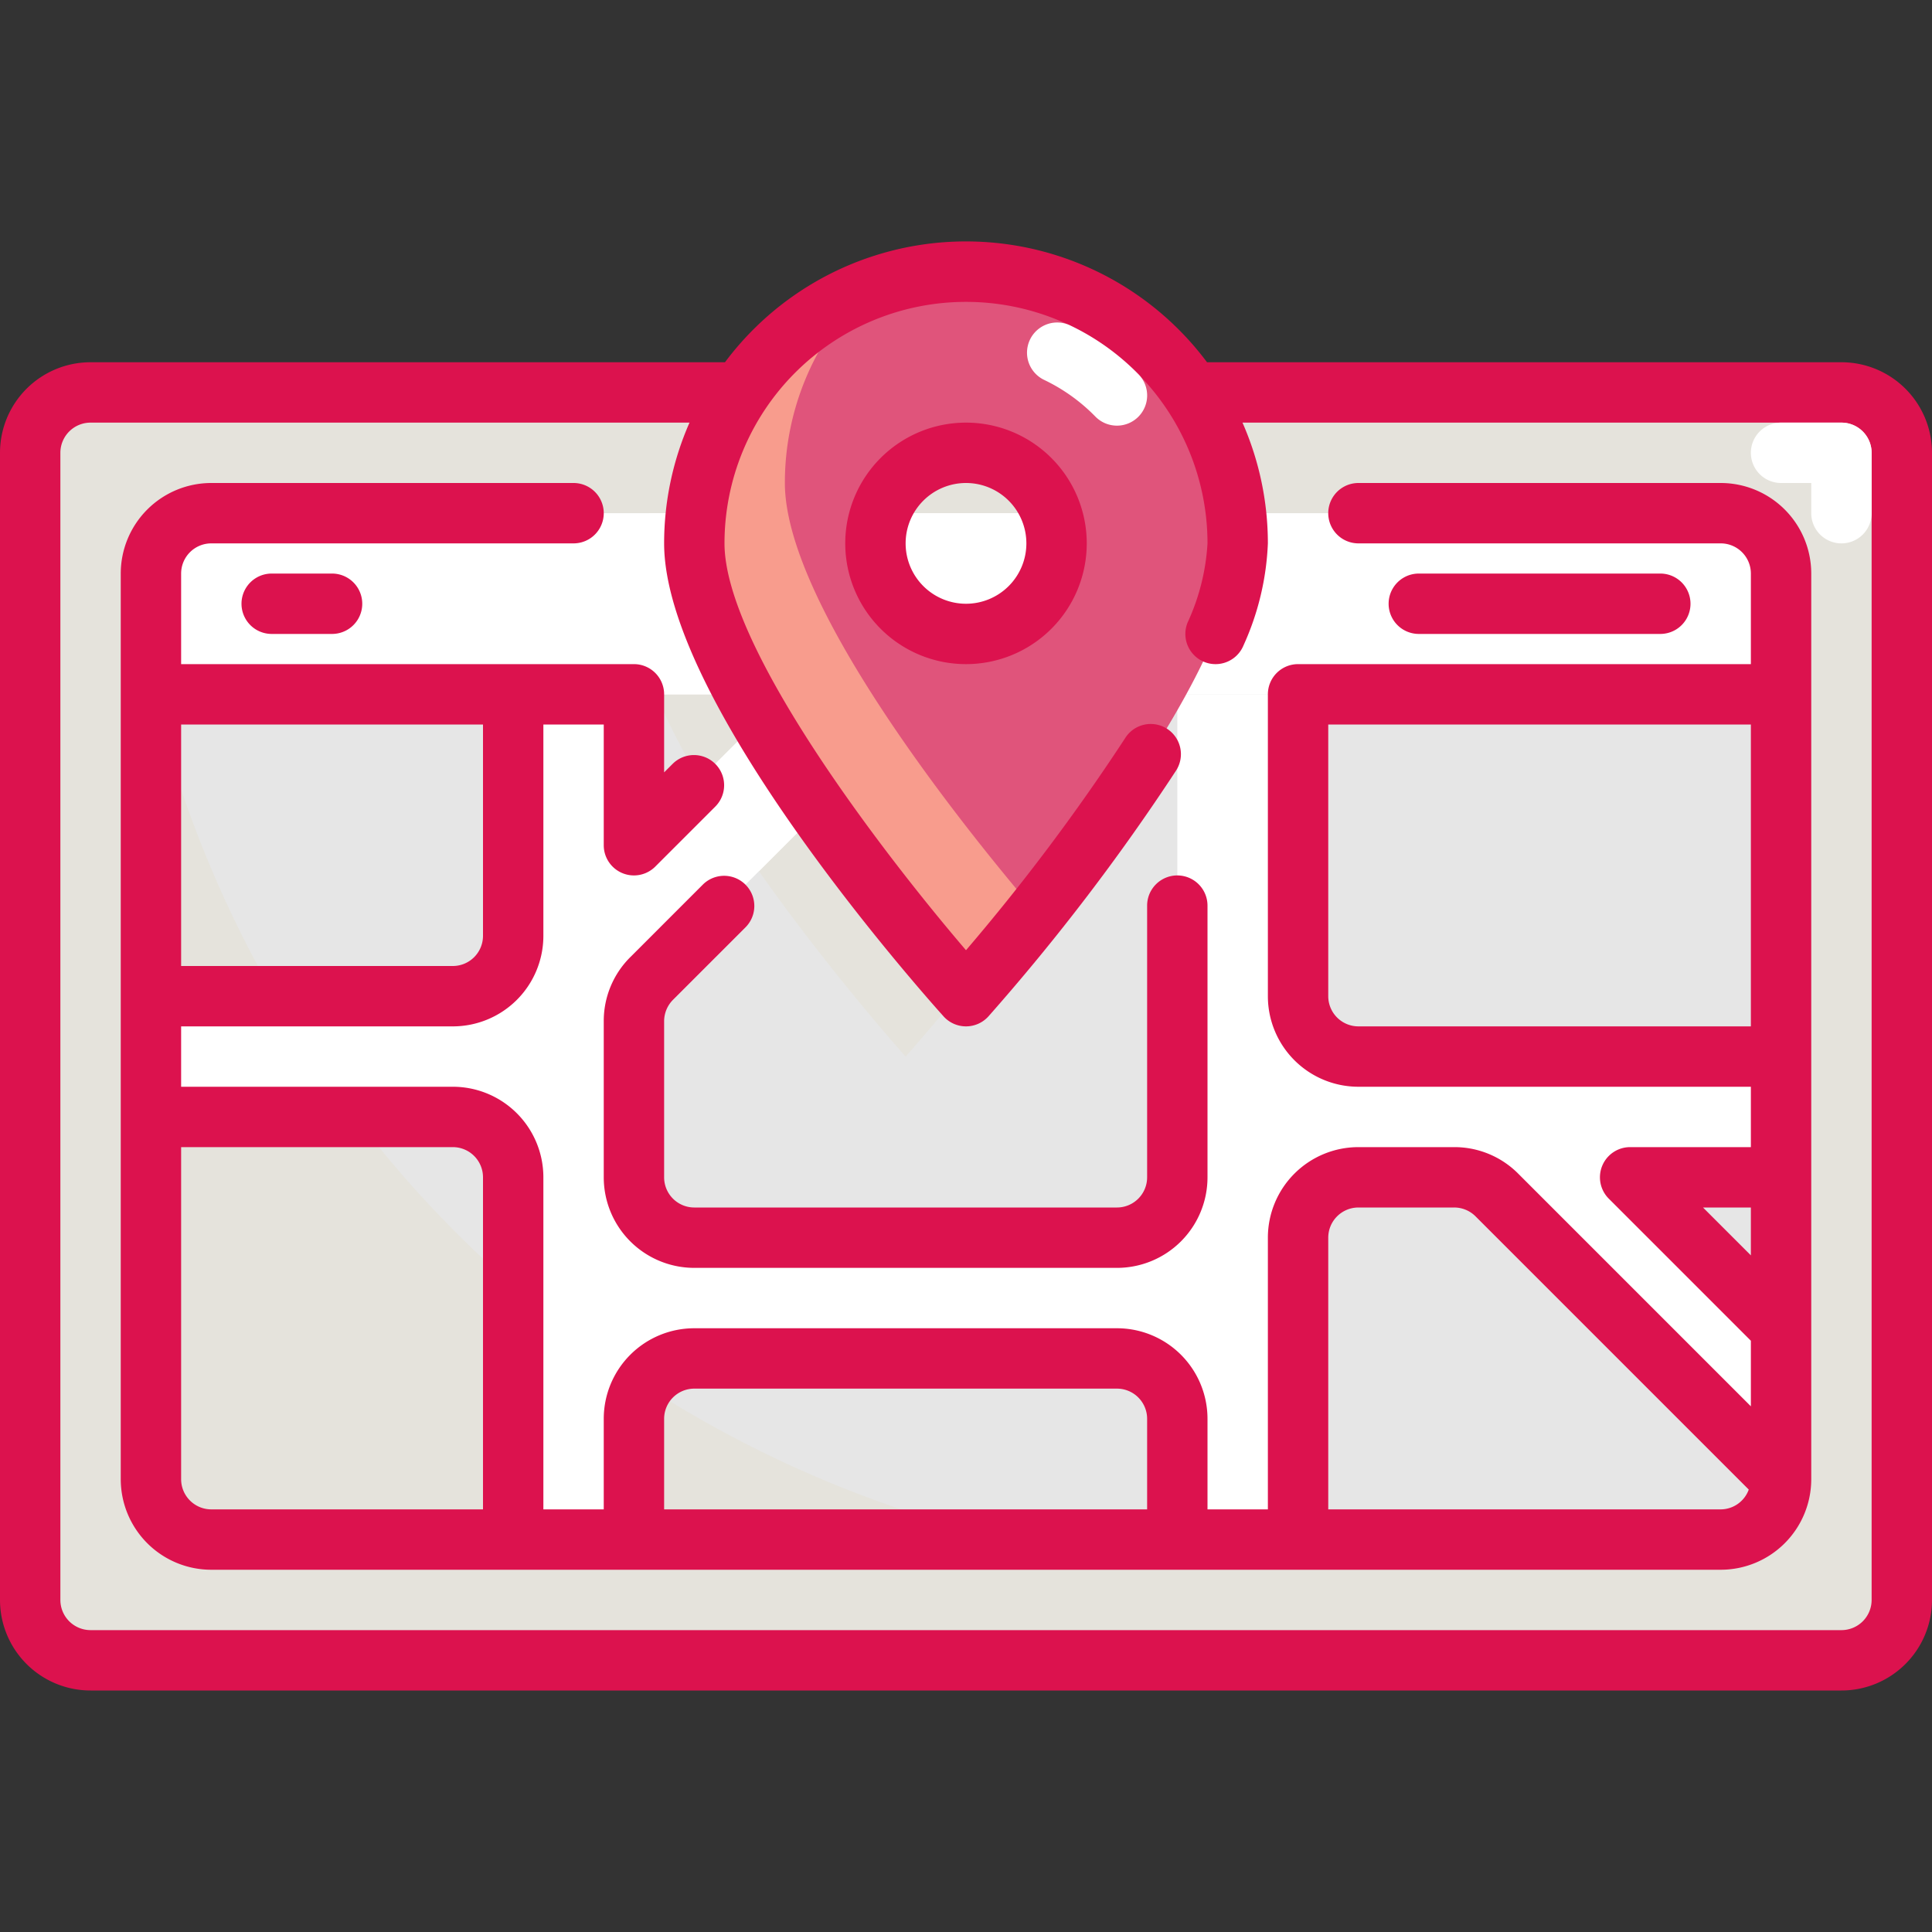 <?xml version="1.0"?>
<svg xmlns="http://www.w3.org/2000/svg" xmlns:xlink="http://www.w3.org/1999/xlink" xmlns:svgjs="http://svgjs.com/svgjs" version="1.1" width="512" height="512" x="0" y="0" viewBox="0 0 64 64" style="enable-background:new 0 0 512 512" xml:space="preserve" class=""><rect x="0" y="0" width="64" height="64" fill="#333333" stroke="none"/><g><g xmlns="http://www.w3.org/2000/svg" id="Layer_15" data-name="Layer 15"><rect x="1" y="13" width="62" height="42" rx="2" style="" fill="#e5e3dc" data-original="#7a838b" class=""/><path d="M21,20c0,4.971,9,15,9,15s9-10.029,9-15a8.98,8.98,0,0,0-3.349-7h-11.3A8.98,8.98,0,0,0,21,20Z" style="" fill="#e5e3dc" data-original="#5d6972" class=""/><path d="M42,52A38,38,0,0,1,4,14V13H3a2,2,0,0,0-2,2V53a2,2,0,0,0,2,2H61a2,2,0,0,0,2-2V52Z" style="" fill="#e5e3dc" data-original="#5d6972" class=""/><rect x="15" y="7" width="34" height="54" rx="2" transform="translate(66 2) rotate(90)" style="" fill="#e6e6e6" data-original="#e6e6e6" class=""/><path d="M21,20c0,4.971,9,15,9,15s9-10.029,9-15a8.951,8.951,0,0,0-.515-3H21.515A8.951,8.951,0,0,0,21,20Z" style="" fill="#e5e3dc" data-original="#cecece" class=""/><path d="M5,49a2,2,0,0,0,2,2H33.354A38.042,38.042,0,0,1,5,22.646Z" style="" fill="#e5e3dc" data-original="#cecece" class=""/><path d="M7,17H57a2,2,0,0,1,2,2v4a0,0,0,0,1,0,0H5a0,0,0,0,1,0,0V19A2,2,0,0,1,7,17Z" style="" fill="#ffffff" data-original="#98deea" class=""/><path d="M59,35H45a2,2,0,0,1-2-2V23H39V39a2,2,0,0,1-2,2H23a2,2,0,0,1-2-2V33.828a2,2,0,0,1,.586-1.414L31,23H26l-5,5V23H17v8a2,2,0,0,1-2,2H5v4H15a2,2,0,0,1,2,2V51h4V47a2,2,0,0,1,2-2H37a2,2,0,0,1,2,2v4h4V41a2,2,0,0,1,2-2h3.172a2,2,0,0,1,1.414.586L59,49V44l-5-5h5Z" style="" fill="#ffffff" data-original="#98deea" class=""/><path d="M25.141,28.859,31,23H26l-2.826,2.826C23.775,26.85,24.452,27.879,25.141,28.859Z" style="" fill="#ffffff" data-original="#82d0d8" class=""/><path d="M39,20a8.951,8.951,0,0,0-.515-3H21.515A8.951,8.951,0,0,0,21,20a8.22,8.22,0,0,0,.737,3H38.263A8.22,8.22,0,0,0,39,20Z" style="" fill="#ffffff" data-original="#82d0d8" class=""/><path d="M32,9a9,9,0,0,0-9,9c0,4.97,9,15,9,15s9-10.03,9-15A9,9,0,0,0,32,9Zm0,12a3,3,0,1,1,3-3A3,3,0,0,1,32,21Z" style="" fill="#e0547b" data-original="#f8c460" class=""/><path d="M26,16a8.973,8.973,0,0,1,2.608-6.334A9,9,0,0,0,23,18c0,4.971,9,15,9,15s1-1.112,2.326-2.775C32.238,27.783,26,20.14,26,16Z" style="" fill="#f89c8d" data-original="#eaac47" class=""/><path d="M9.11,33a35.515,35.515,0,0,0,2.65,4H5V33Z" style="" fill="#ffffff" data-original="#82d0d8" class=""/><path d="M21.34,45.88A1.974,1.974,0,0,0,21,47v4H17V42.6A36.582,36.582,0,0,0,21.34,45.88Z" style="" fill="#ffffff" data-original="#82d0d8" class=""/><path d="M61,12H40l-.016,0a9.964,9.964,0,0,0-15.968,0L24,12H3a3,3,0,0,0-3,3V53a3,3,0,0,0,3,3H61a3,3,0,0,0,3-3V15A3,3,0,0,0,61,12Zm1,41a1,1,0,0,1-1,1H3a1,1,0,0,1-1-1V15a1,1,0,0,1,1-1H22.841A9.929,9.929,0,0,0,22,18c0,5.2,8.309,14.612,9.256,15.668a1,1,0,0,0,1.488,0,71.346,71.346,0,0,0,6.207-8.13,1,1,0,1,0-1.686-1.075A68.516,68.516,0,0,1,32,31.477C29.222,28.233,24,21.42,24,18a8,8,0,0,1,16,0,7.221,7.221,0,0,1-.657,2.617,1,1,0,0,0,1.848.766A9.016,9.016,0,0,0,42,18a9.929,9.929,0,0,0-.841-4H61a1,1,0,0,1,1,1Z" fill="#dc124e" data-original="#000000" style="" class=""/><path d="M57,16H45a1,1,0,0,0,0,2H57a1,1,0,0,1,1,1v3H43a1,1,0,0,0-1,1V33a3,3,0,0,0,3,3H58v2H54a1,1,0,0,0-.707,1.707L58,44.414v2.172l-7.707-7.707A2.978,2.978,0,0,0,48.171,38H45a3,3,0,0,0-3,3v9H40V47a3,3,0,0,0-3-3H23a3,3,0,0,0-3,3v3H18V39a3,3,0,0,0-3-3H6V34h9a3,3,0,0,0,3-3V24h2v4a1,1,0,0,0,1.707.707l2-2a1,1,0,0,0-1.414-1.414L22,25.586V23a1,1,0,0,0-1-1H6V19a1,1,0,0,1,1-1H19a1,1,0,0,0,0-2H7a3,3,0,0,0-3,3V49a3,3,0,0,0,3,3H57a3,3,0,0,0,3-3V19A3,3,0,0,0,57,16ZM16,24v7a1,1,0,0,1-1,1H6V24ZM6,49V38h9a1,1,0,0,1,1,1V50H7A1,1,0,0,1,6,49Zm16-2a1,1,0,0,1,1-1H37a1,1,0,0,1,1,1v3H22ZM45,34a1,1,0,0,1-1-1V24H58V34Zm11.414,6H58v1.586ZM57,50H44V41a1,1,0,0,1,1-1h3.171a1,1,0,0,1,.708.293l9.051,9.051A.994.994,0,0,1,57,50Z" fill="#dc124e" data-original="#000000" style="" class=""/><path d="M9,19a1,1,0,0,0,0,2h2a1,1,0,0,0,0-2Z" fill="#dc124e" data-original="#000000" style="" class=""/><path d="M55,21a1,1,0,0,0,0-2H47a1,1,0,0,0,0,2Z" fill="#dc124e" data-original="#000000" style="" class=""/><path d="M23.293,29.293l-2.414,2.414A2.978,2.978,0,0,0,20,33.828V39a3,3,0,0,0,3,3H37a3,3,0,0,0,3-3V30a1,1,0,0,0-2,0v9a1,1,0,0,1-1,1H23a1,1,0,0,1-1-1V33.828a1.009,1.009,0,0,1,.293-.707l2.414-2.414a1,1,0,0,0-1.414-1.414Z" fill="#dc124e" data-original="#000000" style="" class=""/><path d="M32,14a4,4,0,1,0,4,4A4,4,0,0,0,32,14Zm0,6a2,2,0,1,1,2-2A2,2,0,0,1,32,20Z" fill="#dc124e" data-original="#000000" style="" class=""/><path d="M61,18a1,1,0,0,1-1-1V16H59a1,1,0,0,1,0-2h2a1,1,0,0,1,1,1v2A1,1,0,0,1,61,18Z" style="" fill="#ffffff" data-original="#ffffff" class=""/><path d="M37,14.1a1,1,0,0,1-.714-.3,5.981,5.981,0,0,0-1.715-1.224,1,1,0,0,1,.858-1.806,7.976,7.976,0,0,1,2.286,1.63A1,1,0,0,1,37,14.1Z" style="" fill="#ffffff" data-original="#ffffff" class=""/></g></g></svg>
